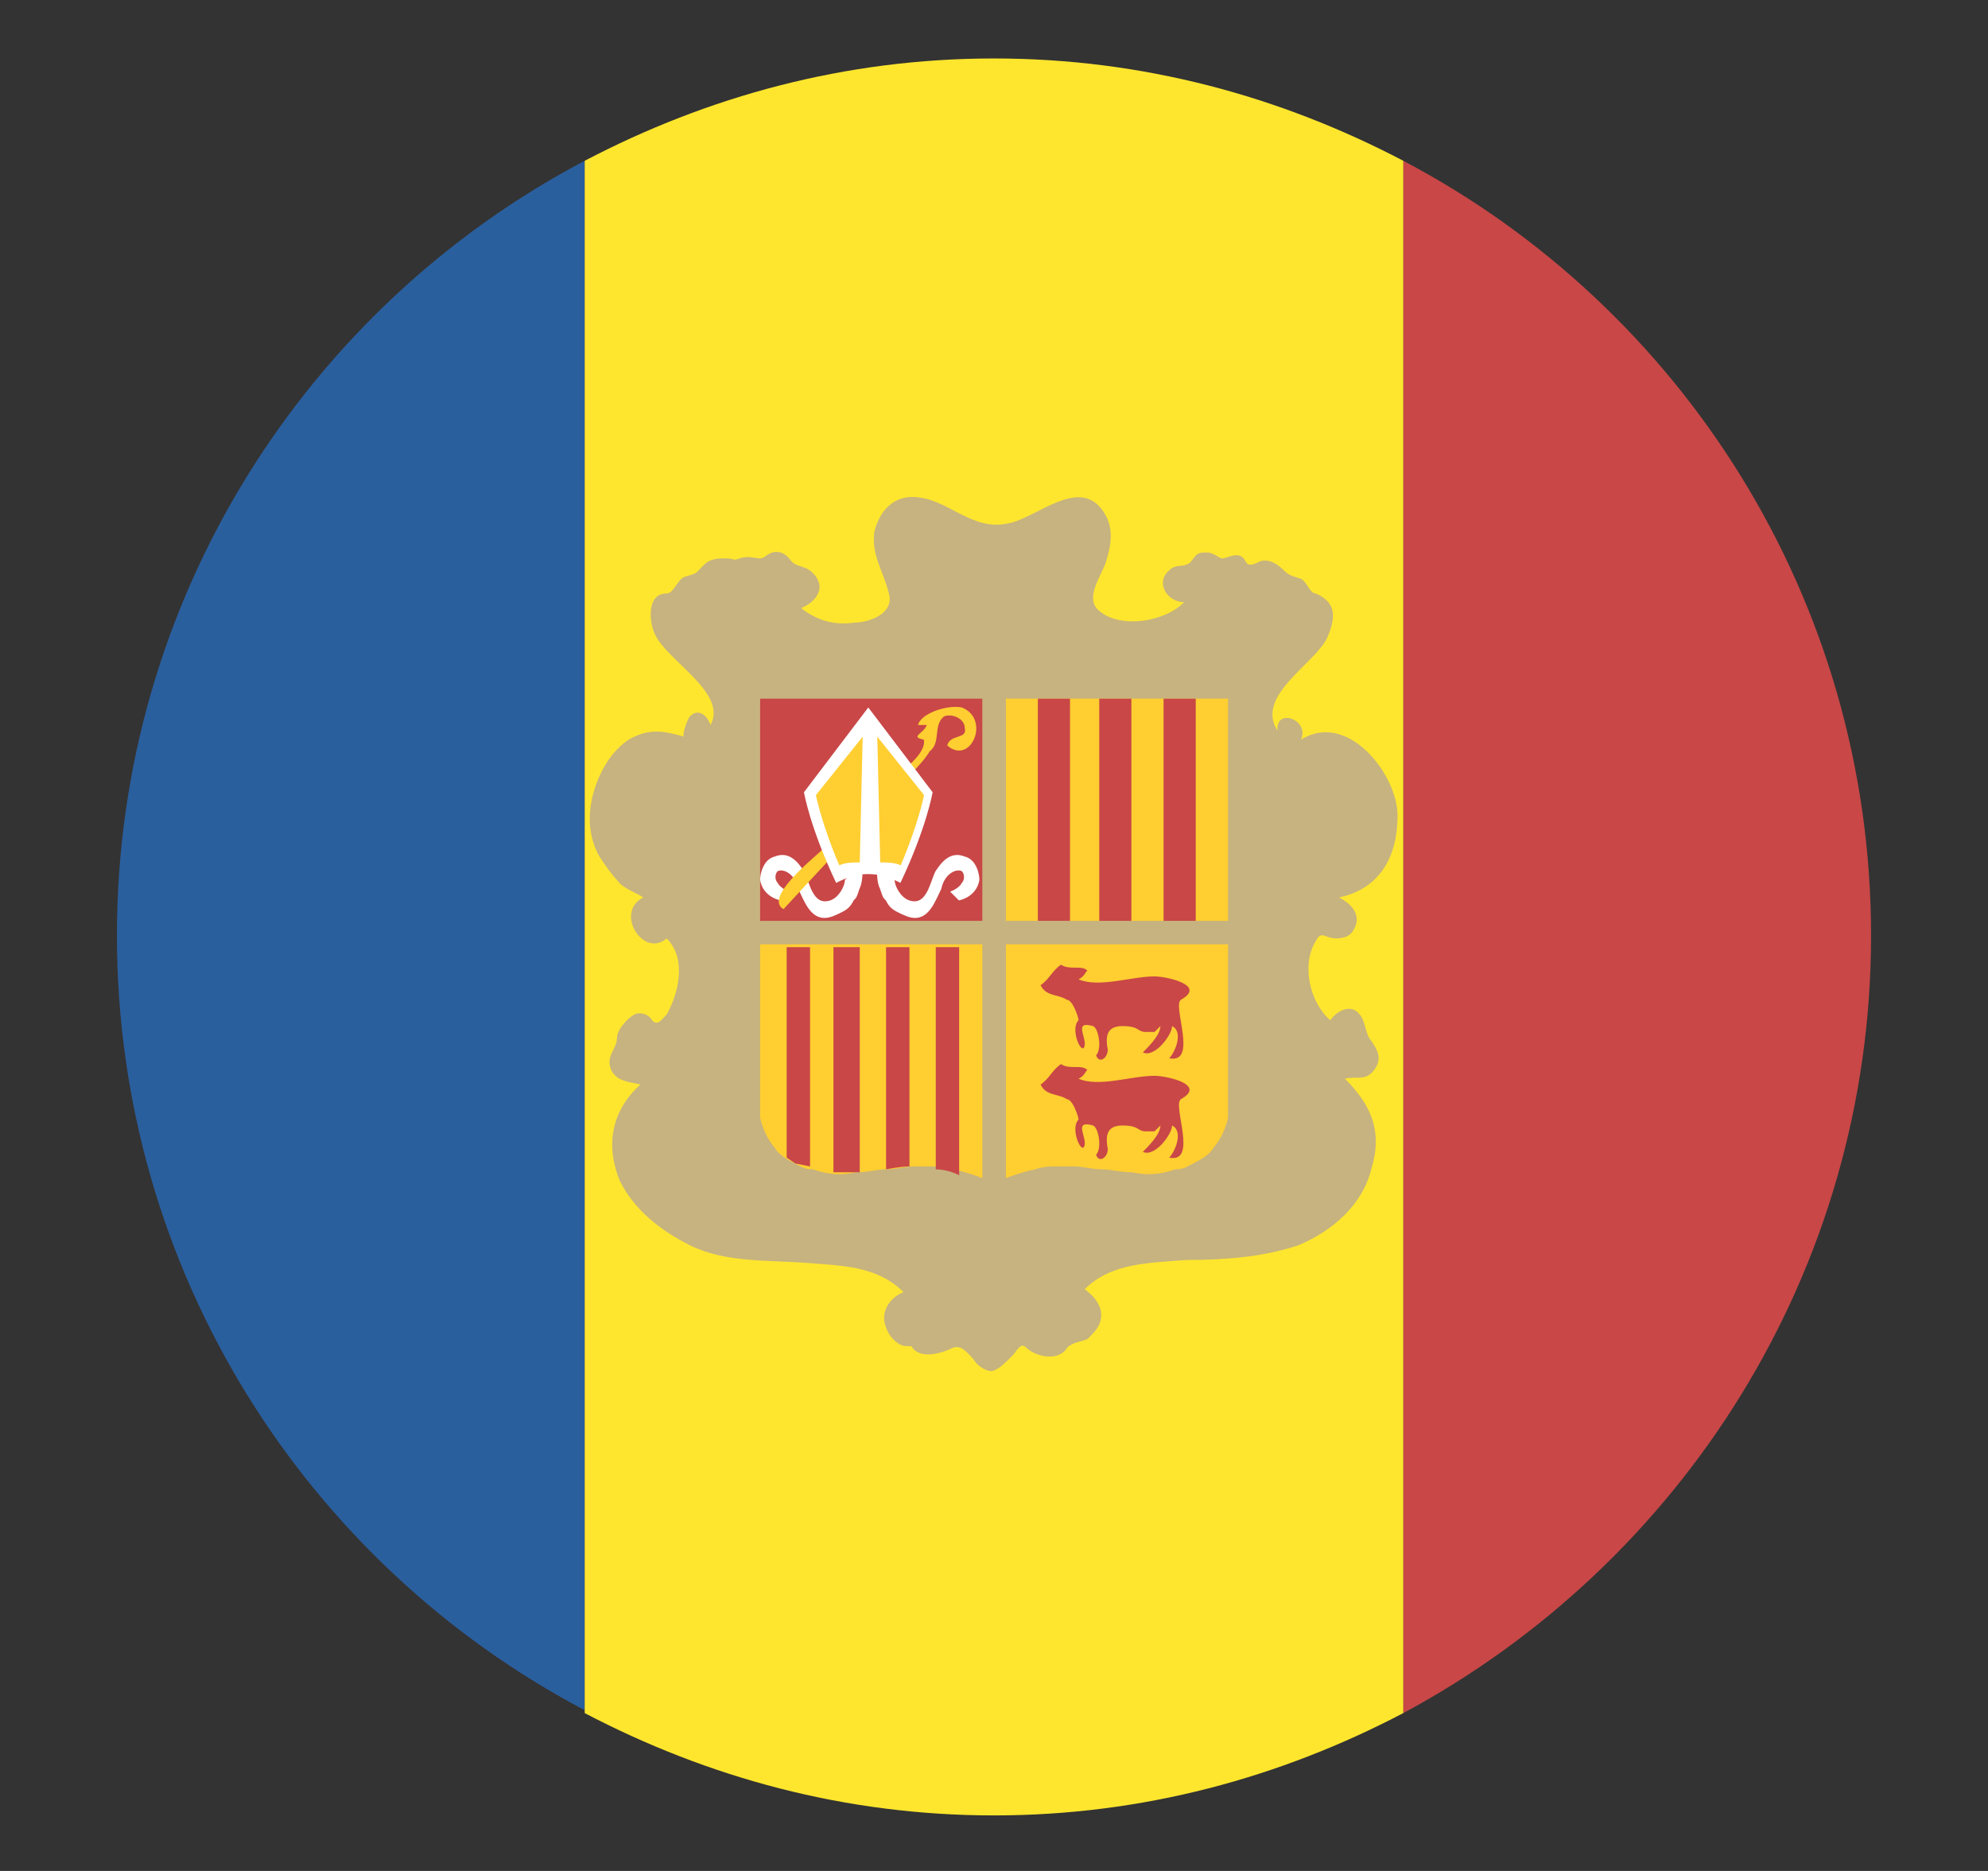 <svg width="17" height="16" viewBox="0 0 17 16" fill="none" xmlns="http://www.w3.org/2000/svg">
<rect x="0" y="0" width="17" height="16" fill="#333333" stroke="none"/>
<path d="M1 8C1 10.875 2.625 13.375 5 14.625V1.375C2.625 2.625 1 5.125 1 8Z" fill="#2A5F9E"/>
<path d="M16 8C16 5.125 14.375 2.625 12 1.375V14.65C14.375 13.375 16 10.875 16 8Z" fill="#C94747"/>
<path d="M8.5 0.5C7.225 0.5 6.05 0.825 5 1.375V14.65C6.05 15.2 7.225 15.525 8.5 15.525C9.775 15.525 10.95 15.2 12 14.65V1.375C10.95 0.825 9.775 0.5 8.5 0.5Z" fill="#FFE62E"/>
<path d="M7.801 4.25C8.101 4.25 8.301 4.55 8.626 4.475C8.876 4.425 9.251 4.05 9.451 4.4C9.526 4.525 9.501 4.675 9.451 4.825C9.401 4.95 9.276 5.125 9.401 5.225C9.576 5.375 9.951 5.325 10.126 5.15C9.976 5.15 9.876 4.975 10.001 4.875C10.051 4.825 10.101 4.85 10.151 4.825C10.176 4.825 10.201 4.775 10.226 4.75C10.251 4.725 10.276 4.725 10.326 4.725C10.376 4.725 10.426 4.775 10.451 4.775C10.501 4.775 10.601 4.7 10.651 4.8C10.676 4.85 10.726 4.825 10.776 4.8C10.851 4.775 10.926 4.825 10.976 4.875C11.026 4.925 11.051 4.925 11.126 4.95C11.176 4.975 11.201 5.075 11.251 5.075C11.426 5.15 11.426 5.275 11.351 5.45C11.251 5.675 10.726 5.95 10.926 6.25C10.901 6.05 11.201 6.15 11.126 6.325C11.526 6.075 11.951 6.625 11.951 6.975C11.951 7.325 11.801 7.6 11.451 7.675C11.551 7.725 11.651 7.825 11.576 7.95C11.551 8 11.501 8.025 11.426 8.025C11.326 8.025 11.301 7.95 11.251 8.05C11.126 8.25 11.201 8.575 11.376 8.725C11.426 8.65 11.551 8.575 11.626 8.675C11.676 8.725 11.676 8.85 11.726 8.9C11.776 8.975 11.826 9.05 11.751 9.15C11.676 9.25 11.601 9.2 11.501 9.225C11.726 9.45 11.826 9.675 11.726 10C11.651 10.3 11.401 10.525 11.101 10.65C10.801 10.75 10.476 10.775 10.151 10.775C9.826 10.8 9.501 10.8 9.276 11.025C9.376 11.1 9.451 11.2 9.401 11.325C9.376 11.375 9.351 11.4 9.301 11.45C9.251 11.475 9.176 11.475 9.126 11.525C9.051 11.65 8.851 11.6 8.776 11.525C8.726 11.475 8.701 11.55 8.651 11.6C8.601 11.65 8.526 11.725 8.476 11.725C8.426 11.725 8.351 11.675 8.326 11.625C8.276 11.575 8.226 11.5 8.151 11.525C8.051 11.575 7.876 11.625 7.801 11.525C7.801 11.5 7.751 11.525 7.701 11.5C7.651 11.475 7.601 11.425 7.576 11.35C7.526 11.225 7.601 11.1 7.726 11.05C7.501 10.825 7.201 10.825 6.901 10.8C6.576 10.775 6.201 10.8 5.901 10.65C5.651 10.525 5.426 10.35 5.301 10.1C5.176 9.8 5.226 9.5 5.476 9.275C5.376 9.25 5.276 9.25 5.226 9.15C5.176 9.025 5.276 8.975 5.276 8.875C5.276 8.8 5.376 8.7 5.426 8.675C5.476 8.65 5.551 8.675 5.576 8.725C5.626 8.775 5.651 8.725 5.701 8.675C5.801 8.5 5.876 8.2 5.701 8.025C5.501 8.2 5.251 7.8 5.501 7.675C5.426 7.625 5.326 7.6 5.276 7.525C5.226 7.475 5.176 7.4 5.126 7.325C5.026 7.15 5.026 6.95 5.076 6.775C5.126 6.6 5.226 6.425 5.376 6.325C5.551 6.225 5.676 6.25 5.851 6.3C5.826 6.3 5.876 6.15 5.901 6.125C5.976 6.05 6.051 6.125 6.076 6.2C6.226 5.925 5.701 5.65 5.601 5.425C5.551 5.325 5.526 5.075 5.701 5.075C5.751 5.075 5.776 5 5.826 4.95C5.851 4.925 5.901 4.925 5.951 4.9L6.026 4.825C6.076 4.775 6.151 4.775 6.201 4.775C6.301 4.775 6.251 4.8 6.326 4.775C6.401 4.75 6.451 4.775 6.501 4.775C6.551 4.775 6.576 4.7 6.676 4.725C6.751 4.75 6.751 4.8 6.801 4.825C6.851 4.85 6.901 4.85 6.951 4.9C7.076 5.025 6.976 5.15 6.851 5.2C6.976 5.3 7.126 5.35 7.301 5.325C7.426 5.325 7.651 5.25 7.601 5.075C7.551 4.875 7.451 4.75 7.476 4.55C7.526 4.35 7.651 4.25 7.801 4.25Z" fill="#C7B37F"/>
<path d="M6.5 5.975H8.4V7.875H6.5V5.975Z" fill="#C94747"/>
<path d="M7.375 7.475C7.375 7.475 7.375 7.55 7.35 7.6C7.325 7.675 7.325 7.675 7.3 7.7C7.275 7.75 7.25 7.775 7.2 7.8C7.15 7.825 7.1 7.85 7.05 7.85C6.925 7.85 6.875 7.7 6.825 7.6C6.8 7.475 6.7 7.425 6.65 7.45C6.625 7.475 6.625 7.525 6.65 7.55C6.675 7.6 6.75 7.625 6.75 7.625L6.675 7.7C6.675 7.7 6.525 7.675 6.5 7.525C6.5 7.475 6.525 7.35 6.625 7.325C6.75 7.275 6.825 7.375 6.875 7.45C6.925 7.55 6.95 7.75 7.1 7.7C7.175 7.675 7.225 7.575 7.225 7.525L7.275 7.475H7.375ZM7.5 7.475C7.5 7.475 7.5 7.55 7.525 7.6C7.55 7.675 7.55 7.675 7.575 7.7C7.6 7.75 7.625 7.775 7.675 7.8C7.725 7.825 7.775 7.85 7.825 7.85C7.95 7.85 8 7.7 8.05 7.6C8.075 7.475 8.175 7.425 8.225 7.45C8.25 7.475 8.25 7.525 8.225 7.55C8.2 7.6 8.125 7.625 8.125 7.625L8.2 7.7C8.2 7.7 8.35 7.675 8.375 7.525C8.375 7.475 8.35 7.35 8.25 7.325C8.125 7.275 8.05 7.375 8 7.45C7.95 7.55 7.925 7.75 7.775 7.7C7.7 7.675 7.65 7.575 7.65 7.525L7.6 7.475H7.5Z" fill="white"/>
<path d="M7.625 6.675C7.7 6.6 7.925 6.45 7.9 6.325C7.775 6.3 7.9 6.275 7.925 6.2H7.85C7.875 6.1 8.1 6.025 8.225 6.05C8.475 6.15 8.3 6.55 8.1 6.375C8.125 6.275 8.275 6.325 8.25 6.225C8.25 6.15 8.15 6.1 8.075 6.125C7.975 6.2 8.05 6.35 7.95 6.425C7.875 6.55 7.725 6.675 7.625 6.775C7.325 7.1 7 7.45 6.7 7.775C6.525 7.675 6.975 7.325 7.05 7.25C7.225 7.1 7.425 6.875 7.625 6.675Z" fill="#FFCE31"/>
<path d="M6.875 6.775C6.875 6.775 6.925 7.075 7.15 7.55C7.25 7.5 7.325 7.475 7.425 7.475C7.525 7.475 7.6 7.5 7.7 7.55C7.925 7.075 7.975 6.775 7.975 6.775L7.425 6.05L6.875 6.775Z" fill="white"/>
<path d="M7.502 6.3L7.902 6.8C7.902 6.8 7.852 7.05 7.702 7.4C7.652 7.375 7.577 7.375 7.527 7.375L7.502 6.3ZM7.377 6.3L6.977 6.8C6.977 6.8 7.027 7.05 7.177 7.4C7.227 7.375 7.302 7.375 7.352 7.375L7.377 6.3ZM8.602 5.975H10.502V7.875H8.602V5.975Z" fill="#FFCE31"/>
<path d="M8.875 5.975H9.15V7.875H8.875V5.975ZM9.4 5.975H9.675V7.875H9.4V5.975ZM9.95 5.975H10.225V7.875H9.95V5.975Z" fill="#C94747"/>
<path d="M6.5 9.55C6.5 9.575 6.525 9.65 6.55 9.7C6.575 9.75 6.575 9.75 6.65 9.85C6.7 9.9 6.75 9.925 6.8 9.95C6.85 9.975 6.875 10 6.95 10C7.1 10.05 7.2 10.05 7.325 10.025C7.425 10.025 7.5 10 7.575 10C7.675 10 7.725 9.975 7.825 9.975H7.975C8.025 9.975 8.075 9.975 8.15 10C8.275 10.025 8.4 10.075 8.4 10.075V8.075H6.5V9.55Z" fill="#FFCE31"/>
<path d="M6.727 9.9L6.802 9.95L6.927 9.975V8.1H6.727V9.9ZM7.777 9.975V8.1H7.577V10C7.577 10 7.702 9.975 7.777 9.975ZM8.202 8.1H8.002V10C8.077 10 8.152 10.025 8.202 10.05V8.1ZM7.352 8.1V10.025H7.127V8.1H7.352Z" fill="#C94747"/>
<path d="M10.502 9.55C10.502 9.575 10.477 9.65 10.452 9.7C10.427 9.75 10.427 9.75 10.352 9.85C10.302 9.9 10.252 9.925 10.202 9.95C10.152 9.975 10.127 10 10.052 10C9.902 10.05 9.802 10.05 9.677 10.025C9.577 10.025 9.502 10 9.427 10C9.327 10 9.277 9.975 9.177 9.975H9.027C8.977 9.975 8.927 9.975 8.852 10C8.727 10.025 8.602 10.075 8.602 10.075V8.075H10.502V9.55Z" fill="#FFCE31"/>
<path d="M9.073 8.25C8.998 8.3 8.973 8.375 8.898 8.425C8.948 8.525 9.048 8.5 9.123 8.55C9.173 8.55 9.223 8.7 9.223 8.725C9.148 8.8 9.248 9.025 9.273 8.95C9.298 8.875 9.173 8.725 9.348 8.775C9.398 8.8 9.423 8.975 9.373 9.025C9.398 9.1 9.473 9.05 9.473 8.975C9.448 8.85 9.473 8.775 9.598 8.775C9.748 8.775 9.723 8.825 9.798 8.825H9.873L9.923 8.775C9.923 8.85 9.823 8.95 9.773 9C9.873 9.05 10.023 8.85 10.023 8.775C10.123 8.825 10.048 9 9.998 9.05C10.248 9.1 10.023 8.6 10.098 8.55C10.323 8.425 9.973 8.35 9.873 8.35C9.673 8.35 9.398 8.45 9.223 8.375C9.273 8.35 9.273 8.325 9.298 8.3C9.248 8.25 9.148 8.3 9.073 8.25ZM9.073 9.1C8.998 9.15 8.973 9.225 8.898 9.275C8.948 9.375 9.048 9.35 9.123 9.4C9.173 9.4 9.223 9.55 9.223 9.575C9.148 9.65 9.248 9.875 9.273 9.8C9.298 9.725 9.173 9.575 9.348 9.625C9.398 9.65 9.423 9.825 9.373 9.875C9.398 9.95 9.473 9.9 9.473 9.825C9.448 9.7 9.473 9.625 9.598 9.625C9.748 9.625 9.723 9.675 9.798 9.675H9.873L9.923 9.625C9.923 9.7 9.823 9.8 9.773 9.85C9.873 9.9 10.023 9.7 10.023 9.625C10.123 9.675 10.048 9.85 9.998 9.9C10.248 9.95 10.023 9.45 10.098 9.4C10.323 9.275 9.973 9.2 9.873 9.2C9.673 9.2 9.398 9.3 9.223 9.225C9.273 9.2 9.273 9.175 9.298 9.15C9.248 9.1 9.148 9.15 9.073 9.1Z" fill="#C94747"/>
</svg>
